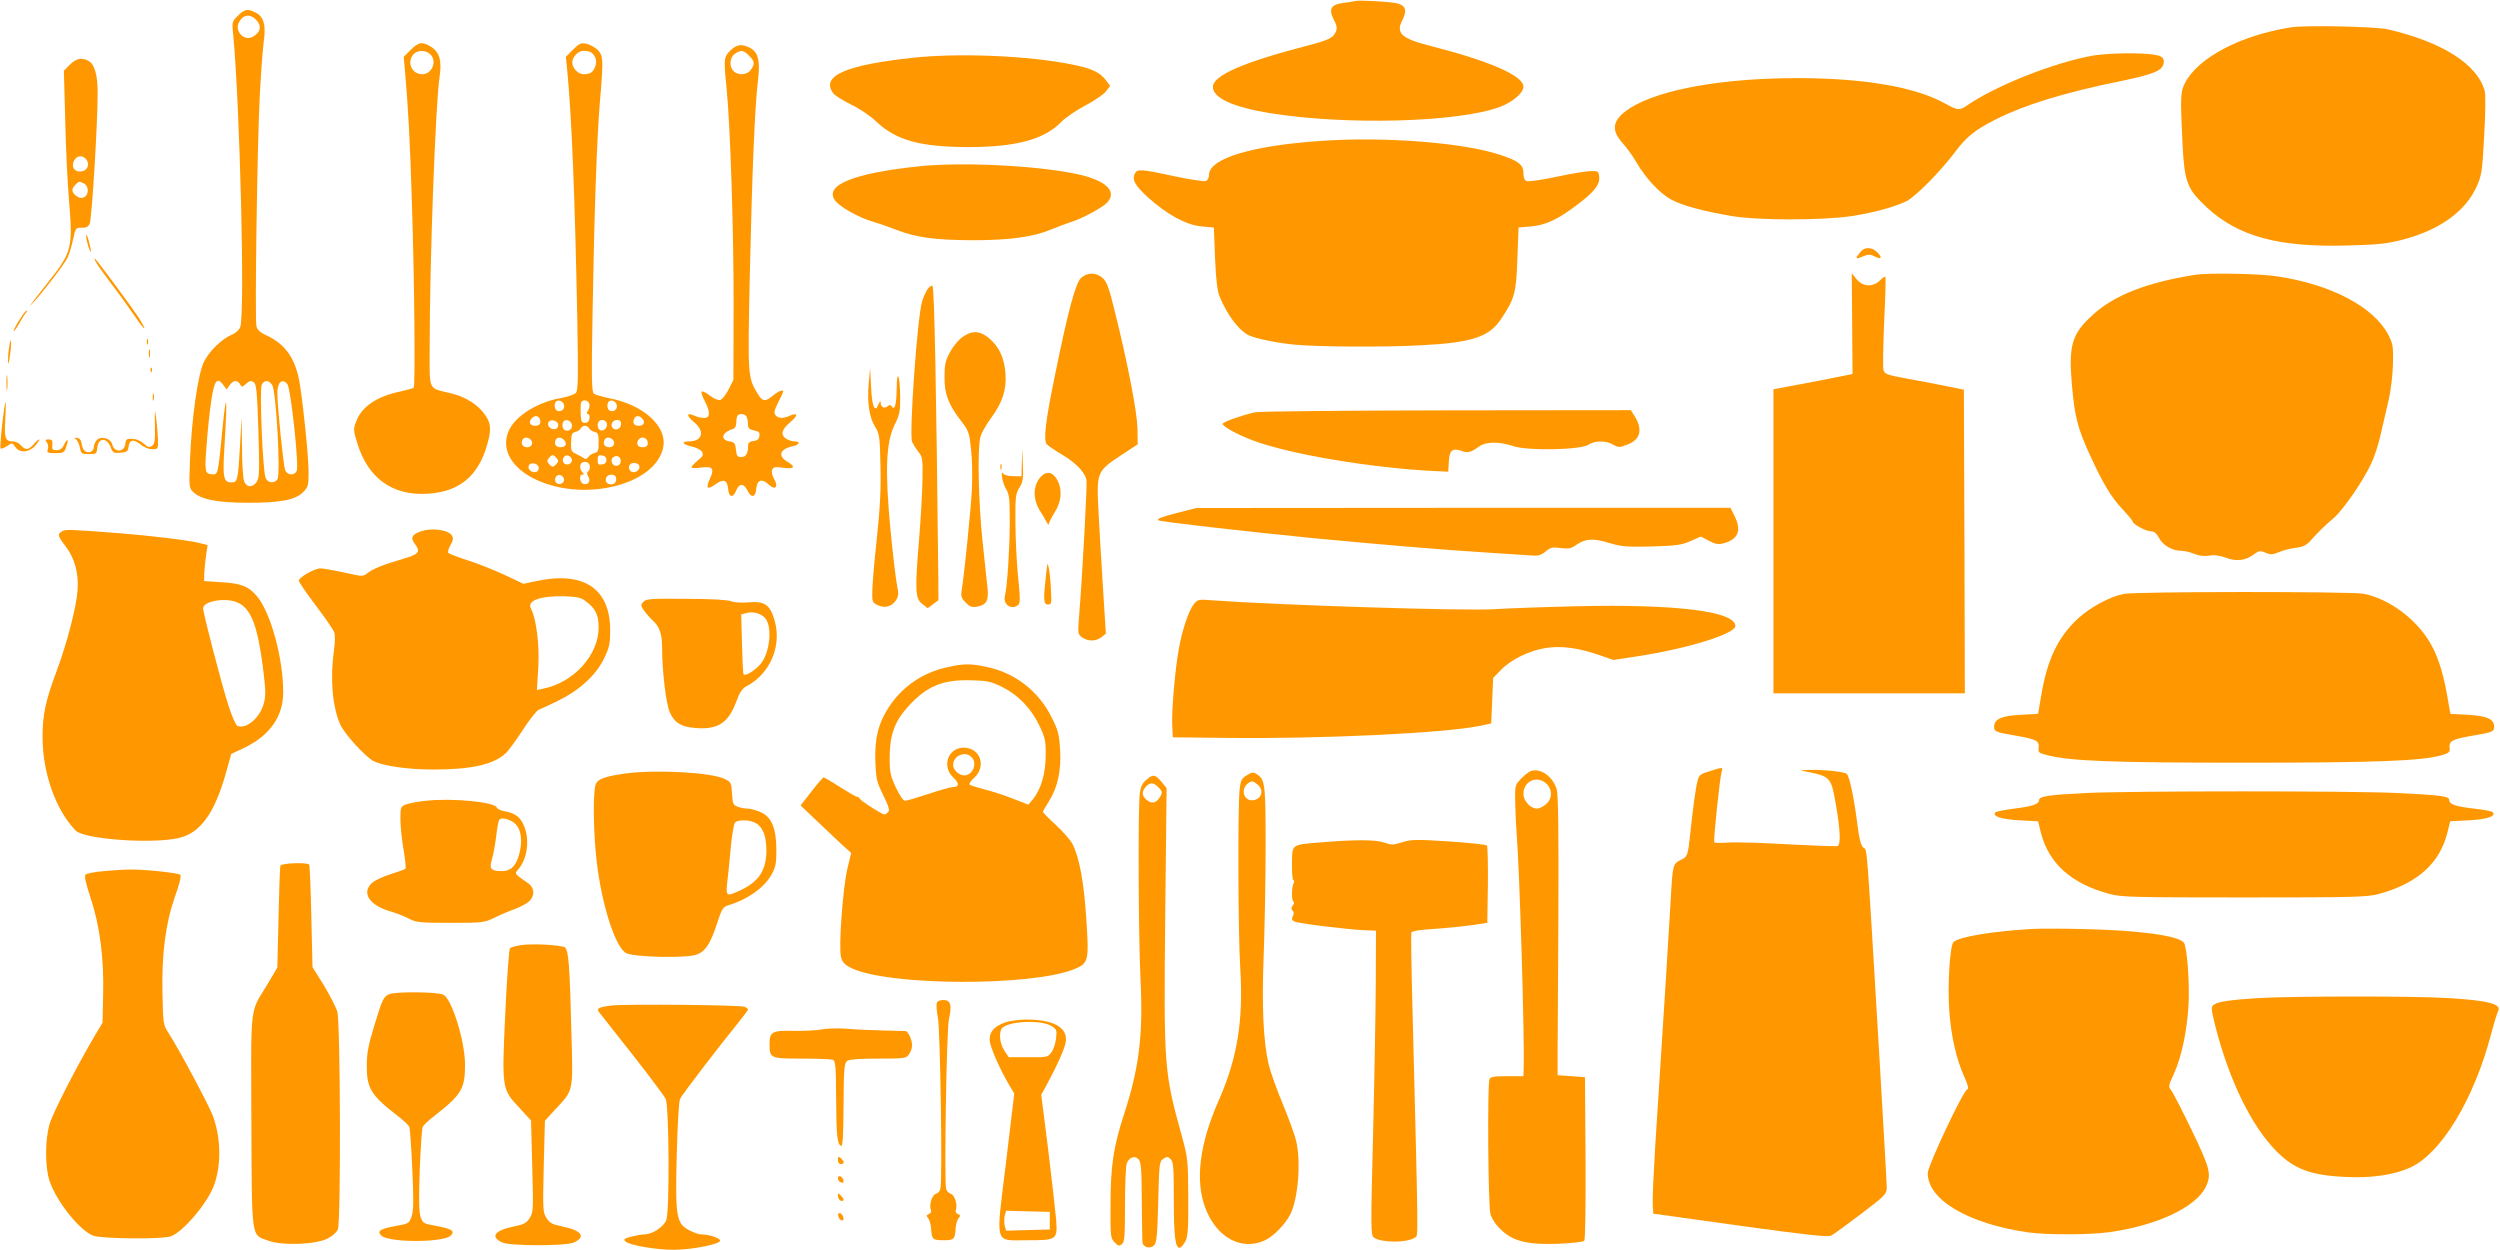 <?xml version="1.0" standalone="no"?>
<!DOCTYPE svg PUBLIC "-//W3C//DTD SVG 20010904//EN"
 "http://www.w3.org/TR/2001/REC-SVG-20010904/DTD/svg10.dtd">
<svg version="1.0" xmlns="http://www.w3.org/2000/svg"
 width="1280pt" height="640pt" viewBox="0 0 1280 640"
 preserveAspectRatio="xMidYMid meet">
<g transform="translate(0,640) scale(0.1,-0.1)"
fill="#ff9800" stroke="none">
<path d="M6940 6395 c-8 -2 -36 -7 -62 -10 -64 -8 -77 -31 -49 -86 17 -31 18
-44 10 -63 -15 -31 -35 -41 -154 -72 -320 -83 -475 -151 -475 -209 0 -56 101
-103 290 -134 389 -63 963 -48 1178 31 67 25 122 72 122 104 0 56 -171 131
-480 210 -146 37 -175 65 -139 133 25 49 15 75 -32 85 -42 8 -190 16 -209 11z"/>
<path d="M1218 6319 c-30 -29 -31 -32 -24 -97 34 -358 61 -1432 36 -1496 -5
-15 -24 -32 -44 -40 -50 -21 -114 -83 -141 -137 -31 -59 -64 -292 -72 -500 -6
-139 -5 -147 15 -167 39 -39 124 -56 277 -56 168 -1 247 14 287 54 25 26 28
35 28 98 0 76 -22 304 -44 450 -20 133 -73 210 -174 256 -29 13 -44 27 -49 45
-9 34 4 929 17 1181 6 113 15 236 20 274 13 85 1 130 -40 151 -42 22 -58 19
-92 -16z m92 -19 c32 -32 25 -66 -17 -89 -44 -23 -93 30 -70 74 20 40 56 46
87 15z m-166 -1872 l16 -22 16 22 c18 26 39 28 53 5 9 -16 11 -16 31 2 16 15
25 17 38 9 15 -10 18 -42 25 -249 6 -206 5 -241 -8 -261 -21 -32 -53 -31 -65
2 -6 14 -11 94 -11 177 l-2 152 -8 -145 c-10 -180 -13 -190 -44 -190 -42 0
-46 25 -35 197 15 245 10 289 -11 78 -23 -239 -22 -237 -57 -233 -24 3 -27 8
-30 43 -1 22 6 122 16 222 22 207 37 246 76 191z m250 0 c20 -33 44 -462 26
-483 -18 -22 -49 -18 -60 8 -15 36 -32 454 -20 477 14 26 36 25 54 -2z m77 6
c18 -22 61 -422 48 -446 -14 -25 -48 -22 -59 5 -9 22 -40 325 -40 394 0 56 25
78 51 47z"/>
<path d="M11729 6260 c-258 -41 -475 -155 -542 -285 -23 -46 -24 -67 -13 -300
10 -209 22 -241 126 -338 160 -148 368 -204 718 -194 157 4 203 9 284 30 188
49 320 144 377 269 27 59 30 77 40 263 7 125 8 212 2 232 -39 136 -220 249
-496 313 -63 14 -422 22 -496 10z"/>
<path d="M2103 6145 l-36 -36 7 -77 c16 -185 26 -368 35 -672 13 -399 18 -936
9 -945 -3 -3 -35 -12 -71 -20 -116 -24 -195 -77 -222 -150 -17 -42 -16 -47 4
-113 54 -180 180 -271 360 -260 162 10 259 89 305 250 22 76 20 109 -7 149
-36 54 -98 95 -173 114 -127 32 -114 2 -114 252 0 421 30 1241 51 1372 12 80
-1 125 -45 152 -44 27 -63 24 -103 -16z m99 -22 c38 -34 11 -103 -40 -103 -54
0 -81 62 -45 102 20 22 61 23 85 1z"/>
<path d="M2934 6146 l-37 -37 7 -67 c23 -237 40 -657 52 -1292 5 -282 4 -348
-7 -361 -8 -9 -42 -21 -77 -27 -122 -21 -235 -93 -268 -169 -40 -94 15 -191
143 -250 256 -118 624 -19 650 176 14 103 -108 210 -277 242 -36 7 -71 18 -79
23 -12 9 -13 74 -7 416 8 493 22 898 38 1085 18 209 17 230 -12 260 -14 13
-40 27 -57 31 -28 6 -37 2 -69 -30z m92 -14 c23 -15 32 -46 22 -71 -11 -31
-25 -41 -60 -41 -28 0 -58 31 -58 60 0 29 30 60 58 60 15 0 32 -4 38 -8z
m-138 -1806 c4 -21 -14 -37 -35 -29 -14 5 -18 35 -6 47 12 12 38 1 41 -18z
m129 8 c3 -9 1 -25 -6 -35 -8 -13 -8 -19 0 -19 6 0 9 -10 7 -22 -2 -15 -10
-23 -23 -23 -17 0 -20 7 -22 45 -1 25 0 51 2 58 6 18 35 15 42 -4z m141 -8 c4
-21 -14 -37 -35 -29 -14 5 -18 35 -6 47 12 12 38 1 41 -18z m-394 -72 c8 -21
-1 -34 -24 -34 -25 0 -35 17 -20 35 16 20 36 19 44 -1z m526 1 c15 -18 5 -35
-20 -35 -23 0 -32 13 -24 34 8 20 28 21 44 1z m-432 -28 c2 -9 -4 -20 -12 -23
-21 -8 -46 13 -39 32 8 20 47 13 51 -9z m70 -1 c4 -21 -14 -37 -35 -29 -14 5
-18 35 -6 47 12 12 38 1 41 -18z m178 9 c8 -20 -13 -45 -32 -38 -14 5 -19 34
-7 46 11 12 33 7 39 -8z m74 -5 c0 -24 -26 -38 -42 -22 -16 16 -2 42 22 42 13
0 20 -7 20 -20z m-163 -24 c4 -8 17 -15 28 -18 17 -3 20 -11 20 -53 0 -42 -3
-50 -20 -54 -11 -2 -25 -11 -32 -20 -10 -13 -15 -14 -30 -3 -10 6 -28 16 -39
21 -18 8 -22 17 -20 58 1 39 5 48 21 51 11 3 24 10 28 18 4 8 14 14 22 14 8 0
18 -6 22 -14z m-300 -57 c16 -16 5 -39 -17 -39 -23 0 -34 16 -26 35 6 18 28
19 43 4z m173 -4 c15 -18 5 -35 -20 -35 -22 0 -34 15 -26 35 7 19 30 19 46 0z
m247 4 c16 -16 5 -39 -17 -39 -23 0 -34 16 -26 35 6 18 28 19 43 4z m177 -5
c8 -21 -1 -34 -24 -34 -10 0 -21 4 -24 9 -10 16 5 41 24 41 10 0 21 -7 24 -16z
m-464 -90 c11 -12 10 -18 -3 -32 -16 -15 -18 -15 -34 0 -13 14 -14 20 -3 32 7
9 16 16 20 16 4 0 13 -7 20 -16z m78 -7 c4 -20 -25 -34 -40 -19 -15 15 -1 44
19 40 10 -2 19 -11 21 -21z m177 -2 c0 -13 -8 -21 -22 -23 -19 -3 -23 1 -23
23 0 22 4 26 23 23 14 -2 22 -10 22 -23z m73 -9 c-2 -13 -10 -21 -23 -21 -23
0 -33 34 -14 45 20 13 40 -1 37 -24z m-158 -26 c0 -11 -4 -22 -10 -25 -6 -4
-5 -13 2 -25 15 -24 -2 -46 -26 -37 -19 7 -22 47 -4 47 9 0 9 3 0 12 -16 16
-15 45 1 51 20 7 37 -4 37 -23z m-262 -3 c2 -9 -4 -20 -12 -23 -21 -8 -46 13
-39 32 8 20 47 13 51 -9z m515 9 c7 -19 -18 -40 -38 -32 -15 6 -20 28 -8 39
12 12 41 7 46 -7z m-385 -69 c4 -20 -25 -34 -40 -19 -15 15 -1 44 19 40 10 -2
19 -11 21 -21z m265 11 c7 -21 -4 -38 -23 -38 -23 0 -34 16 -26 35 7 18 43 20
49 3z"/>
<path d="M3739 6141 c-33 -33 -34 -41 -19 -192 19 -188 37 -737 36 -1119 l-1
-375 -25 -50 c-14 -27 -33 -51 -43 -53 -10 -2 -34 8 -53 23 -19 15 -38 24 -42
20 -3 -3 4 -25 16 -48 30 -57 29 -87 -3 -87 -13 0 -36 5 -50 12 -41 18 -42 0
-2 -33 58 -48 44 -99 -27 -99 -40 0 -31 -16 15 -26 23 -5 47 -17 53 -27 9 -15
6 -23 -22 -45 -18 -15 -32 -31 -32 -35 0 -4 22 -5 49 -1 60 8 70 -4 46 -57
-23 -49 -14 -59 26 -30 42 31 63 25 67 -22 4 -45 25 -49 42 -7 15 37 39 36 58
-3 19 -39 40 -34 44 10 4 47 29 55 64 22 33 -31 51 -13 28 28 -10 17 -15 37
-11 47 6 15 15 17 57 11 58 -8 66 5 20 32 -49 29 -37 64 28 78 37 8 43 25 9
25 -12 0 -32 7 -44 15 -28 20 -20 48 25 85 39 32 37 50 -3 32 -35 -16 -60 -15
-74 2 -10 11 -7 25 13 65 14 28 26 53 26 56 0 12 -24 3 -52 -20 -39 -33 -54
-32 -78 8 -52 85 -52 88 -41 609 12 536 26 870 42 997 12 101 1 144 -41 166
-43 22 -68 18 -101 -14z m96 -26 c29 -28 31 -42 9 -73 -18 -26 -65 -30 -88 -6
-24 23 -20 70 6 88 31 22 45 20 73 -9z m-11 -1851 c3 -9 6 -26 6 -39 0 -17 7
-24 31 -29 25 -5 30 -10 27 -28 -2 -17 -11 -24 -30 -26 -22 -3 -28 -9 -28 -27
0 -38 -11 -55 -35 -55 -20 0 -24 6 -27 37 -3 33 -7 39 -33 43 -50 9 -39 46 18
64 11 3 17 15 17 34 0 16 3 32 7 35 12 13 41 7 47 -9z"/>
<path d="M10719 6116 c-200 -35 -503 -155 -651 -258 -35 -24 -46 -23 -109 12
-154 85 -413 130 -758 130 -383 0 -705 -58 -856 -154 -89 -58 -100 -109 -37
-179 21 -23 54 -69 72 -101 48 -81 119 -157 177 -188 55 -30 162 -59 308 -84
135 -23 466 -23 618 0 116 18 219 47 280 77 46 24 171 150 244 247 62 83 105
117 214 172 145 73 351 137 634 194 173 36 217 54 223 93 6 38 -23 47 -157 50
-72 1 -159 -4 -202 -11z"/>
<path d="M4672 6104 c-344 -37 -469 -93 -407 -180 8 -12 49 -38 92 -59 44 -21
100 -59 128 -86 101 -97 226 -132 475 -132 242 0 387 39 474 129 20 21 76 59
123 84 47 25 95 57 106 73 l21 27 -21 28 c-31 42 -74 62 -175 82 -223 45 -579
60 -816 34z"/>
<path d="M358 6069 l-31 -31 7 -256 c3 -141 12 -318 18 -392 22 -261 18 -278
-105 -434 -97 -123 -110 -141 -74 -102 50 54 154 190 172 225 9 18 22 61 29
95 13 59 14 61 44 60 21 -1 33 4 41 20 11 21 41 511 41 670 0 94 -16 148 -48
165 -34 18 -62 12 -94 -20z m80 -481 c22 -22 14 -57 -14 -64 -38 -10 -61 17
-46 51 12 27 40 33 60 13z m-7 -128 c24 -14 25 -56 1 -69 -14 -7 -25 -6 -40 5
-26 18 -28 37 -6 58 18 19 20 19 45 6z"/>
<path d="M6785 5680 c-369 -23 -595 -90 -595 -176 0 -13 -7 -27 -16 -31 -9 -3
-75 7 -148 22 -186 40 -202 41 -215 17 -17 -31 0 -62 67 -123 97 -87 193 -140
271 -148 l66 -6 6 -155 c5 -116 11 -166 24 -200 37 -90 96 -169 145 -195 35
-18 152 -42 242 -50 118 -11 464 -13 641 -3 262 13 352 43 412 134 70 105 78
133 84 309 l6 160 66 6 c73 6 140 38 240 115 82 62 111 100 107 138 -3 29 -5
31 -43 30 -22 0 -101 -13 -175 -29 -75 -16 -143 -26 -153 -22 -12 4 -17 17
-17 42 0 42 -28 63 -125 94 -185 60 -573 91 -890 71z"/>
<path d="M4710 5549 c-339 -35 -493 -97 -434 -176 25 -33 118 -86 193 -108 31
-9 85 -28 121 -42 99 -39 198 -52 386 -53 193 0 313 16 408 56 34 14 77 30 96
36 57 17 163 74 189 101 54 59 -10 116 -161 147 -207 43 -583 61 -798 39z"/>
<path d="M441 5194 c-1 -21 19 -88 24 -82 2 2 -3 26 -10 53 -8 28 -14 41 -14
29z"/>
<path d="M9528 5113 c-31 -37 -30 -43 7 -27 32 13 40 13 66 0 33 -17 38 -5 9
24 -25 25 -62 26 -82 3z"/>
<path d="M490 5060 c7 -14 46 -68 85 -120 40 -52 93 -126 118 -163 52 -76 64
-78 17 -3 -30 46 -203 281 -223 301 -5 6 -4 -1 3 -15z"/>
<path d="M5536 4978 c-29 -26 -67 -167 -135 -501 -48 -232 -59 -330 -42 -351
7 -8 43 -33 81 -55 69 -42 113 -87 123 -128 4 -20 -21 -493 -39 -709 -6 -77
-5 -82 17 -98 31 -21 71 -20 99 2 l22 18 -16 255 c-9 139 -19 317 -23 394 -8
177 -4 184 115 263 l87 57 -1 80 c-2 85 -48 325 -114 592 -32 131 -43 161 -65
180 -33 29 -77 29 -109 1z"/>
<path d="M9483 4743 l2 -258 -80 -16 c-44 -9 -135 -27 -202 -39 l-123 -23 0
-778 0 -779 490 0 490 0 -2 777 -3 778 -80 16 c-44 9 -135 27 -203 39 -115 21
-123 24 -129 48 -3 14 -1 125 4 246 6 122 9 224 6 228 -2 4 -14 -4 -28 -18
-36 -35 -86 -33 -119 6 l-25 31 2 -258z"/>
<path d="M11240 4993 c-248 -39 -414 -104 -524 -204 -110 -100 -126 -157 -107
-369 14 -154 29 -212 86 -338 68 -150 112 -225 171 -288 30 -32 54 -61 54 -65
0 -13 67 -49 91 -49 18 0 30 -10 43 -34 21 -39 68 -66 114 -66 16 0 46 -7 67
-16 25 -10 50 -13 76 -9 26 5 53 1 84 -10 54 -21 101 -16 144 16 27 20 33 21
61 9 26 -11 37 -10 68 3 20 9 59 19 86 22 38 5 56 14 76 37 43 48 72 76 118
115 47 40 148 185 192 278 16 33 38 101 49 150 11 50 30 129 41 177 11 48 21
131 22 185 2 89 0 103 -24 149 -75 143 -291 257 -568 299 -86 14 -354 19 -420
8z"/>
<path d="M4748 4918 c-8 -13 -20 -39 -26 -58 -25 -76 -68 -684 -52 -723 6 -12
20 -35 32 -50 21 -26 23 -37 21 -145 -1 -64 -9 -205 -18 -312 -21 -253 -19
-296 18 -323 l27 -21 28 21 27 20 -1 124 c-10 952 -20 1483 -30 1486 -6 2 -18
-7 -26 -19z"/>
<path d="M100 4763 c-17 -26 -30 -52 -30 -57 0 -6 12 9 26 34 14 25 30 51 36
57 6 7 8 13 4 13 -4 0 -20 -21 -36 -47z"/>
<path d="M4930 4676 c-20 -13 -49 -48 -65 -77 -25 -46 -29 -65 -29 -129 -1
-87 20 -142 86 -227 38 -50 41 -59 50 -146 6 -50 7 -144 4 -207 -6 -105 -38
-422 -52 -512 -5 -31 -2 -41 21 -64 21 -21 32 -25 58 -20 48 9 60 31 53 96 -3
30 -15 141 -26 245 -20 194 -26 462 -11 525 4 20 29 64 54 98 60 82 81 146 75
231 -6 79 -33 137 -85 180 -46 38 -85 40 -133 7z"/>
<path d="M752 4650 c0 -14 2 -19 5 -12 2 6 2 18 0 25 -3 6 -5 1 -5 -13z"/>
<path d="M47 4625 c-4 -22 -6 -56 -6 -75 1 -22 5 -11 10 30 10 72 6 108 -4 45z"/>
<path d="M762 4590 c0 -19 2 -27 5 -17 2 9 2 25 0 35 -3 9 -5 1 -5 -18z"/>
<path d="M771 4504 c0 -11 3 -14 6 -6 3 7 2 16 -1 19 -3 4 -6 -2 -5 -13z"/>
<path d="M4448 4440 c-9 -98 2 -177 33 -226 22 -36 24 -50 27 -199 3 -118 -2
-217 -19 -375 -13 -118 -23 -240 -23 -270 -1 -50 1 -56 27 -68 37 -18 72 -8
94 24 14 22 15 34 5 82 -6 32 -21 158 -33 282 -28 299 -23 444 21 534 26 53
30 71 29 141 -1 116 -17 153 -18 43 -1 -81 -11 -113 -26 -88 -5 8 -11 8 -20 0
-17 -14 -35 -5 -36 18 0 12 -3 10 -10 -6 -19 -49 -34 -18 -39 84 l-5 99 -7
-75z"/>
<path d="M33 4440 c0 -36 2 -50 4 -32 2 17 2 47 0 65 -2 17 -4 3 -4 -33z"/>
<path d="M782 4365 c0 -16 2 -22 5 -12 2 9 2 23 0 30 -3 6 -5 -1 -5 -18z"/>
<path d="M11 4225 c-7 -64 -11 -118 -8 -121 3 -3 18 2 33 12 26 18 27 18 42
-4 22 -33 71 -30 104 8 14 17 23 30 19 30 -4 0 -17 -11 -29 -25 -26 -30 -42
-31 -65 -5 -9 11 -27 20 -40 20 -40 0 -46 16 -40 111 3 49 4 89 1 89 -2 0 -10
-52 -17 -115z"/>
<path d="M793 4221 c2 -78 -1 -95 -15 -104 -14 -9 -22 -7 -42 12 -14 13 -38
24 -58 24 -29 2 -33 -1 -36 -25 -5 -45 -57 -47 -68 -2 -8 32 -62 44 -81 18 -7
-10 -13 -25 -13 -35 0 -21 -28 -33 -46 -18 -7 6 -14 22 -16 37 -2 18 -10 28
-23 30 -15 2 -17 1 -7 -6 8 -5 17 -25 21 -43 6 -32 9 -34 46 -34 38 0 40 2 43
32 5 53 49 55 69 2 11 -27 15 -30 50 -27 33 3 38 7 41 30 4 37 26 41 61 13 17
-15 42 -25 60 -25 30 0 31 1 30 48 -1 26 -5 74 -9 107 -7 55 -8 53 -7 -34z"/>
<path d="M6425 4289 c-70 -16 -165 -50 -165 -59 0 -14 77 -56 155 -85 188 -71
611 -142 935 -157 l65 -3 3 52 c3 58 19 71 66 54 29 -12 48 -7 89 23 34 25
102 26 174 2 73 -25 345 -20 386 7 33 22 91 22 127 0 27 -15 31 -15 73 1 68
26 80 80 32 152 l-15 24 -943 -1 c-533 -1 -959 -5 -982 -10z"/>
<path d="M240 4135 c6 -8 9 -23 5 -35 -6 -18 -2 -20 38 -20 42 0 46 2 56 32
14 40 7 48 -11 11 -9 -20 -21 -28 -38 -28 -21 0 -25 4 -22 28 2 22 -1 27 -19
27 -18 0 -19 -3 -9 -15z"/>
<path d="M5232 4033 l-2 -72 -42 1 c-24 0 -46 5 -50 12 -18 27 -6 -47 12 -76
18 -29 20 -50 20 -178 -1 -142 -13 -322 -25 -372 -10 -40 29 -71 63 -49 17 10
17 23 3 166 -6 66 -12 184 -12 262 -1 129 1 146 21 177 18 30 20 47 17 118
l-3 83 -2 -72z"/>
<path d="M5122 4010 c0 -14 2 -19 5 -12 2 6 2 18 0 25 -3 6 -5 1 -5 -13z"/>
<path d="M5331 3961 c-43 -43 -45 -118 -4 -180 9 -14 23 -37 30 -51 7 -14 13
-20 13 -13 0 7 14 34 30 60 34 53 40 115 15 162 -22 44 -54 52 -84 22z"/>
<path d="M6031 3775 c-91 -24 -109 -31 -100 -39 7 -7 446 -57 789 -91 357 -34
654 -59 905 -75 94 -6 190 -12 215 -14 36 -3 50 1 73 20 25 21 35 24 77 18 40
-5 54 -3 79 15 47 34 89 36 170 11 64 -19 88 -21 219 -18 127 4 154 8 198 28
l52 23 42 -22 c34 -18 48 -20 77 -12 74 21 91 66 53 141 l-20 40 -1368 0
-1367 -1 -94 -24z"/>
<path d="M318 3680 c-25 -15 -23 -23 17 -76 48 -63 69 -140 62 -229 -7 -87
-54 -267 -105 -405 -60 -161 -75 -231 -74 -350 1 -181 69 -370 170 -473 44
-44 387 -69 526 -38 111 25 184 125 243 334 l27 97 62 29 c134 63 204 161 204
287 0 173 -64 409 -135 492 -42 50 -80 65 -180 71 l-90 6 1 40 c1 22 5 63 9
92 l8 52 -39 10 c-52 14 -248 38 -414 51 -257 20 -275 20 -292 10z m896 -364
c70 -29 104 -115 132 -332 15 -121 16 -147 4 -188 -20 -72 -89 -130 -134 -113
-8 3 -29 50 -46 104 -35 108 -130 473 -130 498 0 37 112 57 174 31z"/>
<path d="M2143 3675 c-36 -15 -41 -31 -18 -61 29 -39 19 -52 -57 -74 -106 -31
-156 -51 -185 -73 -25 -20 -25 -20 -121 2 -54 11 -108 21 -121 21 -30 0 -111
-46 -111 -63 0 -7 39 -64 86 -126 47 -62 90 -124 95 -138 5 -14 5 -50 -1 -91
-20 -142 -9 -287 31 -379 21 -49 127 -166 172 -190 50 -25 175 -43 305 -43
195 0 308 25 371 83 13 12 53 66 88 120 35 54 72 100 81 103 9 3 54 24 99 46
109 53 193 130 235 215 28 58 32 75 32 147 0 212 -135 303 -377 251 l-67 -14
-104 49 c-58 26 -143 60 -190 74 -47 15 -88 31 -91 36 -3 6 2 24 12 40 13 23
15 35 7 48 -21 32 -115 42 -171 17z m853 -351 c53 -39 69 -70 69 -137 0 -141
-128 -282 -284 -313 l-32 -7 7 115 c7 113 -10 250 -37 301 -23 42 45 67 173
64 60 -2 83 -7 104 -23z"/>
<path d="M5356 3460 c-15 -131 -13 -155 9 -155 18 0 20 5 16 70 -1 39 -6 88
-10 110 -8 40 -8 39 -15 -25z"/>
<path d="M10873 3359 c-71 -14 -169 -67 -233 -125 -103 -96 -157 -208 -188
-389 l-17 -100 -92 -5 c-96 -5 -133 -22 -133 -61 0 -25 8 -28 107 -45 109 -19
125 -27 121 -62 -3 -25 1 -28 46 -39 120 -30 333 -38 1006 -38 678 0 913 9
1014 39 36 11 41 16 38 39 -3 34 13 42 121 61 99 17 107 20 107 45 0 39 -37
56 -133 61 l-91 5 -17 97 c-23 128 -52 214 -98 285 -75 116 -209 210 -330 233
-65 12 -1166 12 -1228 -1z"/>
<path d="M3294 3318 c-15 -15 -14 -19 4 -45 11 -15 30 -37 42 -48 37 -33 50
-70 50 -142 0 -119 20 -285 39 -329 24 -54 56 -75 128 -81 118 -11 173 25 214
138 16 44 30 64 50 75 121 62 183 206 145 337 -23 81 -52 101 -134 93 -37 -3
-73 -1 -90 6 -17 7 -104 12 -230 12 -180 2 -205 0 -218 -16z m620 -79 c42 -39
30 -179 -20 -239 -29 -33 -80 -65 -87 -52 -3 4 -6 74 -8 157 l-4 149 25 7 c34
9 71 0 94 -22z"/>
<path d="M6112 3306 c-26 -33 -58 -127 -76 -226 -19 -99 -39 -331 -34 -400 l3
-55 275 -3 c482 -6 1110 24 1294 61 l61 13 5 116 5 117 40 41 c51 53 143 98
228 112 79 13 170 1 278 -37 l69 -24 132 20 c251 39 493 114 493 154 0 75
-304 113 -815 101 -168 -4 -357 -11 -420 -15 -144 -10 -1111 21 -1436 45 -79
6 -81 6 -102 -20z"/>
<path d="M4851 2984 c-126 -27 -233 -100 -301 -206 -54 -82 -73 -164 -68 -281
3 -85 8 -103 40 -168 27 -54 34 -77 26 -86 -6 -7 -15 -13 -20 -13 -12 0 -122
70 -126 81 -2 5 -8 9 -13 9 -6 0 -45 23 -88 50 -43 28 -81 50 -84 50 -3 0 -31
-32 -62 -72 l-56 -72 81 -77 c44 -42 103 -97 129 -122 l49 -44 -19 -79 c-24
-99 -46 -408 -33 -455 7 -26 19 -39 54 -56 192 -92 932 -94 1145 -3 68 29 71
41 57 253 -12 188 -35 315 -71 386 -11 21 -50 65 -86 98 -36 33 -65 63 -65 66
0 4 13 27 29 52 46 72 65 158 59 265 -5 79 -10 101 -43 166 -66 134 -187 229
-332 259 -83 18 -119 18 -202 -1z m281 -102 c81 -40 149 -110 191 -200 28 -59
32 -77 31 -152 -1 -92 -24 -171 -66 -223 l-23 -27 -79 31 c-44 17 -110 39
-148 48 -37 10 -71 20 -74 24 -4 3 7 20 25 36 63 59 29 153 -55 153 -80 0
-114 -96 -53 -153 32 -30 31 -49 -3 -49 -11 0 -68 -16 -125 -35 -58 -19 -111
-35 -119 -35 -9 0 -29 29 -47 68 -28 60 -32 76 -32 157 1 114 26 183 97 260
93 102 175 136 319 132 84 -2 103 -6 161 -35z m-158 -358 c32 -31 7 -94 -37
-94 -27 0 -57 28 -57 53 0 48 61 74 94 41z"/>
<path d="M8752 2451 c-47 -14 -54 -20 -61 -51 -9 -34 -24 -143 -36 -260 -13
-122 -14 -126 -50 -143 -39 -19 -41 -26 -50 -187 -5 -95 -38 -630 -81 -1290
-8 -135 -14 -266 -12 -290 l3 -44 445 -62 c348 -48 450 -59 466 -50 12 6 80
56 153 111 126 96 131 101 131 137 0 20 -16 301 -35 625 -70 1177 -64 1096
-84 1113 -14 11 -22 45 -34 140 -16 123 -38 224 -51 237 -10 11 -105 22 -181
21 -38 0 -61 -2 -50 -4 152 -30 149 -27 176 -181 22 -128 24 -199 7 -205 -7
-2 -121 2 -253 9 -132 8 -270 12 -307 9 -37 -3 -69 -2 -71 2 -5 9 29 334 38
362 7 23 7 23 -63 1z"/>
<path d="M7835 2451 c-11 -5 -33 -23 -49 -40 -29 -30 -30 -34 -28 -124 1 -50
4 -119 7 -152 15 -179 42 -1069 36 -1207 l-1 -38 -84 0 c-67 0 -85 -3 -90 -16
-11 -29 -7 -647 5 -689 7 -25 27 -56 54 -81 62 -60 137 -78 295 -72 67 3 125
9 131 15 6 6 8 171 7 424 l-3 414 -70 5 -70 5 0 130 c1 72 2 391 4 711 2 389
-1 594 -8 620 -18 68 -87 116 -136 95z m82 -63 c33 -30 31 -80 -3 -107 -15
-12 -34 -21 -44 -21 -34 0 -70 39 -70 75 0 66 70 97 117 53z"/>
<path d="M3197 2439 c-103 -15 -137 -28 -147 -55 -15 -38 -12 -252 5 -394 26
-225 96 -441 151 -470 40 -21 303 -27 359 -8 47 16 73 56 109 168 21 65 28 76
52 84 98 29 183 88 222 154 23 41 27 58 27 127 0 112 -23 171 -79 196 -22 10
-53 19 -68 19 -15 0 -38 4 -52 10 -22 8 -25 16 -28 67 -3 55 -5 59 -38 75 -70
34 -361 49 -513 27z m666 -250 c41 -19 61 -66 61 -144 -1 -104 -40 -161 -139
-206 -65 -30 -69 -27 -62 39 4 31 12 111 18 177 6 66 16 126 22 133 12 15 68
16 100 1z"/>
<path d="M6384 2431 c-27 -16 -32 -27 -37 -72 -10 -82 -8 -744 3 -914 17 -269
-15 -464 -110 -679 -98 -222 -122 -409 -69 -550 56 -151 185 -222 304 -167 43
19 104 81 130 131 42 81 57 273 31 380 -7 30 -39 117 -70 192 -31 75 -63 165
-71 200 -27 121 -35 292 -25 554 5 137 10 389 10 559 0 325 -3 343 -45 371
-18 12 -25 11 -51 -5z m56 -49 c31 -25 21 -69 -17 -78 -50 -13 -76 50 -35 84
21 16 26 15 52 -6z"/>
<path d="M5869 2407 c-19 -15 -29 -36 -33 -66 -10 -64 -7 -744 3 -947 15 -289
-6 -461 -84 -699 -54 -166 -69 -264 -69 -462 -1 -164 0 -173 21 -194 18 -19
24 -20 37 -9 14 10 16 43 16 201 0 103 4 199 9 212 12 32 40 42 60 22 13 -13
16 -48 17 -208 1 -106 2 -202 3 -214 1 -29 38 -40 60 -19 13 14 17 50 21 223
5 196 6 206 26 220 19 12 24 12 38 -2 14 -14 16 -45 16 -210 0 -191 8 -251 33
-243 6 3 19 18 27 34 12 23 15 70 14 224 -1 187 -2 200 -32 310 -92 333 -94
350 -86 1134 l7 651 -27 33 c-33 38 -42 39 -77 9z m61 -37 c24 -24 24 -29 4
-58 -18 -26 -41 -28 -66 -5 -22 20 -23 41 -1 65 21 23 38 23 63 -2z"/>
<path d="M10684 2340 c-190 -9 -244 -17 -244 -36 0 -21 -31 -32 -126 -44 -49
-6 -93 -15 -97 -19 -20 -20 30 -36 122 -41 l96 -5 15 -61 c41 -156 155 -258
350 -311 59 -16 121 -18 690 -18 569 0 631 2 690 18 196 54 309 154 350 311
l15 61 96 5 c94 5 142 21 121 42 -5 5 -48 13 -96 18 -94 11 -126 22 -126 44 0
20 -43 25 -272 36 -231 11 -1341 11 -1584 0z"/>
<path d="M2180 2300 c-41 -4 -87 -13 -102 -19 -26 -10 -28 -14 -28 -74 0 -35
7 -105 16 -156 9 -51 13 -95 10 -99 -3 -3 -38 -16 -77 -28 -39 -12 -82 -33
-95 -45 -54 -51 -13 -114 94 -145 31 -9 75 -26 97 -38 36 -19 56 -21 211 -21
164 0 173 1 225 26 30 15 75 34 101 43 26 10 58 26 72 37 35 27 35 72 1 96
-73 51 -71 49 -53 70 47 52 61 150 32 222 -18 46 -45 67 -98 77 -21 3 -40 12
-43 20 -11 28 -227 49 -363 34z m440 -105 c42 -22 58 -79 42 -153 -15 -70 -43
-102 -91 -102 -57 0 -67 11 -53 58 7 22 17 75 22 117 5 42 12 81 15 86 9 13
32 11 65 -6z"/>
<path d="M6775 2088 c-165 -13 -159 -8 -160 -107 -1 -45 2 -84 7 -87 5 -3 5
-11 1 -17 -10 -17 -11 -87 -1 -93 5 -3 4 -12 -3 -20 -9 -11 -9 -18 -1 -26 7
-7 8 -17 1 -29 -7 -14 -5 -20 8 -27 19 -10 271 -41 363 -45 l55 -2 -1 -270
c-1 -148 -7 -499 -14 -779 -12 -474 -12 -510 4 -522 38 -28 173 -28 211 0 17
12 18 -62 -14 1210 -5 187 -7 345 -5 351 3 8 46 15 117 19 62 4 148 13 192 19
l80 12 3 194 c1 107 -1 198 -5 202 -5 5 -93 14 -195 21 -168 11 -193 10 -238
-4 -46 -15 -56 -15 -92 -2 -45 15 -139 16 -313 2z"/>
<path d="M1436 1968 c-3 -7 -7 -128 -10 -268 l-6 -254 -54 -91 c-88 -145 -81
-86 -79 -695 3 -619 -3 -580 89 -613 72 -26 242 -19 302 12 24 12 47 33 52 47
16 42 13 1061 -3 1115 -8 24 -39 85 -70 136 l-57 91 -6 259 c-3 142 -8 261
-11 266 -8 13 -143 8 -147 -5z"/>
<path d="M532 1940 c-46 -4 -88 -12 -94 -18 -7 -7 1 -44 26 -120 47 -141 69
-308 64 -497 l-3 -141 -41 -69 c-93 -158 -214 -394 -230 -450 -24 -80 -24
-223 0 -292 35 -104 150 -249 221 -279 41 -17 357 -20 400 -4 65 25 188 171
221 262 37 103 36 237 -5 352 -19 53 -178 351 -230 430 -25 38 -26 47 -29 195
-5 206 16 365 64 501 23 63 33 105 27 111 -10 10 -191 29 -263 27 -25 0 -82
-4 -128 -8z"/>
<path d="M10410 1644 c-202 -11 -380 -40 -408 -67 -19 -19 -32 -234 -21 -362
10 -125 36 -239 76 -328 20 -44 24 -62 15 -65 -21 -7 -202 -391 -202 -429 0
-137 209 -259 515 -303 93 -13 314 -13 412 1 244 33 447 128 497 233 30 63 22
94 -74 293 -50 103 -97 194 -105 203 -14 15 -12 24 15 81 38 83 67 215 75 349
7 114 -7 303 -24 324 -30 36 -231 63 -506 69 -110 3 -229 3 -265 1z"/>
<path d="M2668 1561 c-27 -4 -52 -11 -57 -16 -5 -6 -16 -156 -24 -334 -18
-387 -18 -387 73 -484 l59 -64 6 -234 c6 -222 6 -236 -13 -265 -16 -26 -30
-33 -79 -43 -101 -20 -126 -54 -60 -83 44 -18 320 -18 364 0 66 29 41 63 -60
83 -49 10 -63 17 -79 43 -19 29 -19 43 -14 265 l6 233 55 60 c92 99 89 86 81
378 -9 362 -15 439 -35 450 -24 12 -168 20 -223 11z"/>
<path d="M1993 1310 c-29 -12 -36 -26 -78 -166 -28 -91 -37 -137 -37 -195 -1
-121 19 -155 160 -264 28 -21 54 -46 58 -55 3 -8 10 -105 15 -216 7 -156 7
-210 -3 -240 -13 -38 -14 -39 -82 -51 -81 -15 -97 -26 -74 -49 37 -37 319 -37
356 0 23 23 7 34 -74 49 -67 12 -69 14 -81 48 -8 26 -9 91 -4 240 5 112 11
211 15 219 4 9 30 34 58 55 141 110 159 140 159 263 0 120 -67 337 -111 359
-29 15 -242 17 -277 3z"/>
<path d="M11565 1290 c-144 -9 -209 -18 -230 -34 -15 -11 -15 -20 8 -112 71
-276 183 -507 312 -638 91 -92 176 -124 355 -132 134 -7 250 11 332 49 158 73
325 349 413 684 14 54 30 105 35 115 21 37 -49 56 -258 68 -178 11 -786 10
-967 0z"/>
<path d="M4796 1263 c-3 -10 0 -43 6 -73 12 -56 24 -834 13 -876 -2 -12 -13
-24 -23 -26 -20 -6 -36 -57 -26 -83 4 -8 -1 -17 -10 -21 -14 -5 -14 -9 -4 -21
7 -9 14 -31 15 -51 4 -58 8 -62 63 -62 55 0 59 4 63 62 1 20 8 42 15 51 10 12
10 16 -4 21 -9 4 -14 13 -10 21 10 26 -6 77 -26 83 -10 2 -21 14 -24 26 -10
43 2 820 15 871 16 69 8 95 -29 95 -18 0 -31 -6 -34 -17z"/>
<path d="M3133 1252 c-67 -8 -81 -15 -66 -34 6 -7 46 -58 89 -113 126 -158
240 -308 252 -331 18 -35 21 -580 3 -622 -15 -35 -72 -72 -111 -72 -12 0 -41
-5 -66 -11 -38 -10 -43 -14 -32 -25 20 -20 162 -44 253 -43 90 1 226 28 232
46 4 12 -55 33 -97 33 -14 0 -43 11 -65 23 -62 35 -68 68 -60 386 4 158 11
273 17 285 13 25 201 271 287 376 33 41 61 78 61 81 0 4 -8 10 -17 14 -23 10
-598 15 -680 7z"/>
<path d="M5146 1165 c-56 -20 -80 -47 -79 -90 1 -34 53 -152 104 -237 l22 -37
-42 -351 c-53 -434 -63 -400 107 -400 156 0 157 1 149 111 -4 46 -23 208 -41
359 l-35 275 25 45 c58 107 96 192 101 227 10 73 -64 113 -204 113 -37 -1 -86
-7 -107 -15z m239 -19 c25 -16 27 -22 22 -63 -3 -25 -13 -57 -24 -71 -18 -25
-23 -26 -119 -25 l-99 0 -22 33 c-26 38 -31 101 -9 119 42 35 202 39 251 7z
m-10 -996 l0 -45 -112 -3 -112 -3 -7 26 c-3 14 -3 36 0 50 l7 26 112 -3 112
-3 0 -45z"/>
<path d="M4205 1129 c-27 -5 -91 -8 -141 -7 -108 3 -124 -5 -124 -64 0 -77 2
-78 165 -78 79 0 150 -3 159 -6 14 -5 16 -33 17 -198 1 -194 6 -237 26 -243 8
-3 11 57 12 209 1 186 4 215 18 226 12 8 61 12 159 12 136 0 144 1 158 22 9
12 16 32 16 45 0 29 -20 73 -34 74 -6 0 -58 2 -116 3 -58 1 -141 5 -185 9 -44
3 -102 2 -130 -4z"/>
<path d="M4290 461 c0 -12 6 -21 15 -21 8 0 15 4 15 9 0 5 -7 14 -15 21 -13
10 -15 9 -15 -9z"/>
<path d="M4290 367 c0 -8 7 -18 16 -21 11 -4 14 -1 12 11 -4 21 -28 30 -28 10z"/>
<path d="M4290 278 c0 -18 18 -34 28 -24 3 4 -2 14 -11 23 -16 16 -17 16 -17
1z"/>
<path d="M4292 174 c1 -9 9 -19 16 -22 9 -3 13 2 10 14 -1 9 -9 19 -16 22 -9
3 -13 -2 -10 -14z"/>
</g>
</svg>
